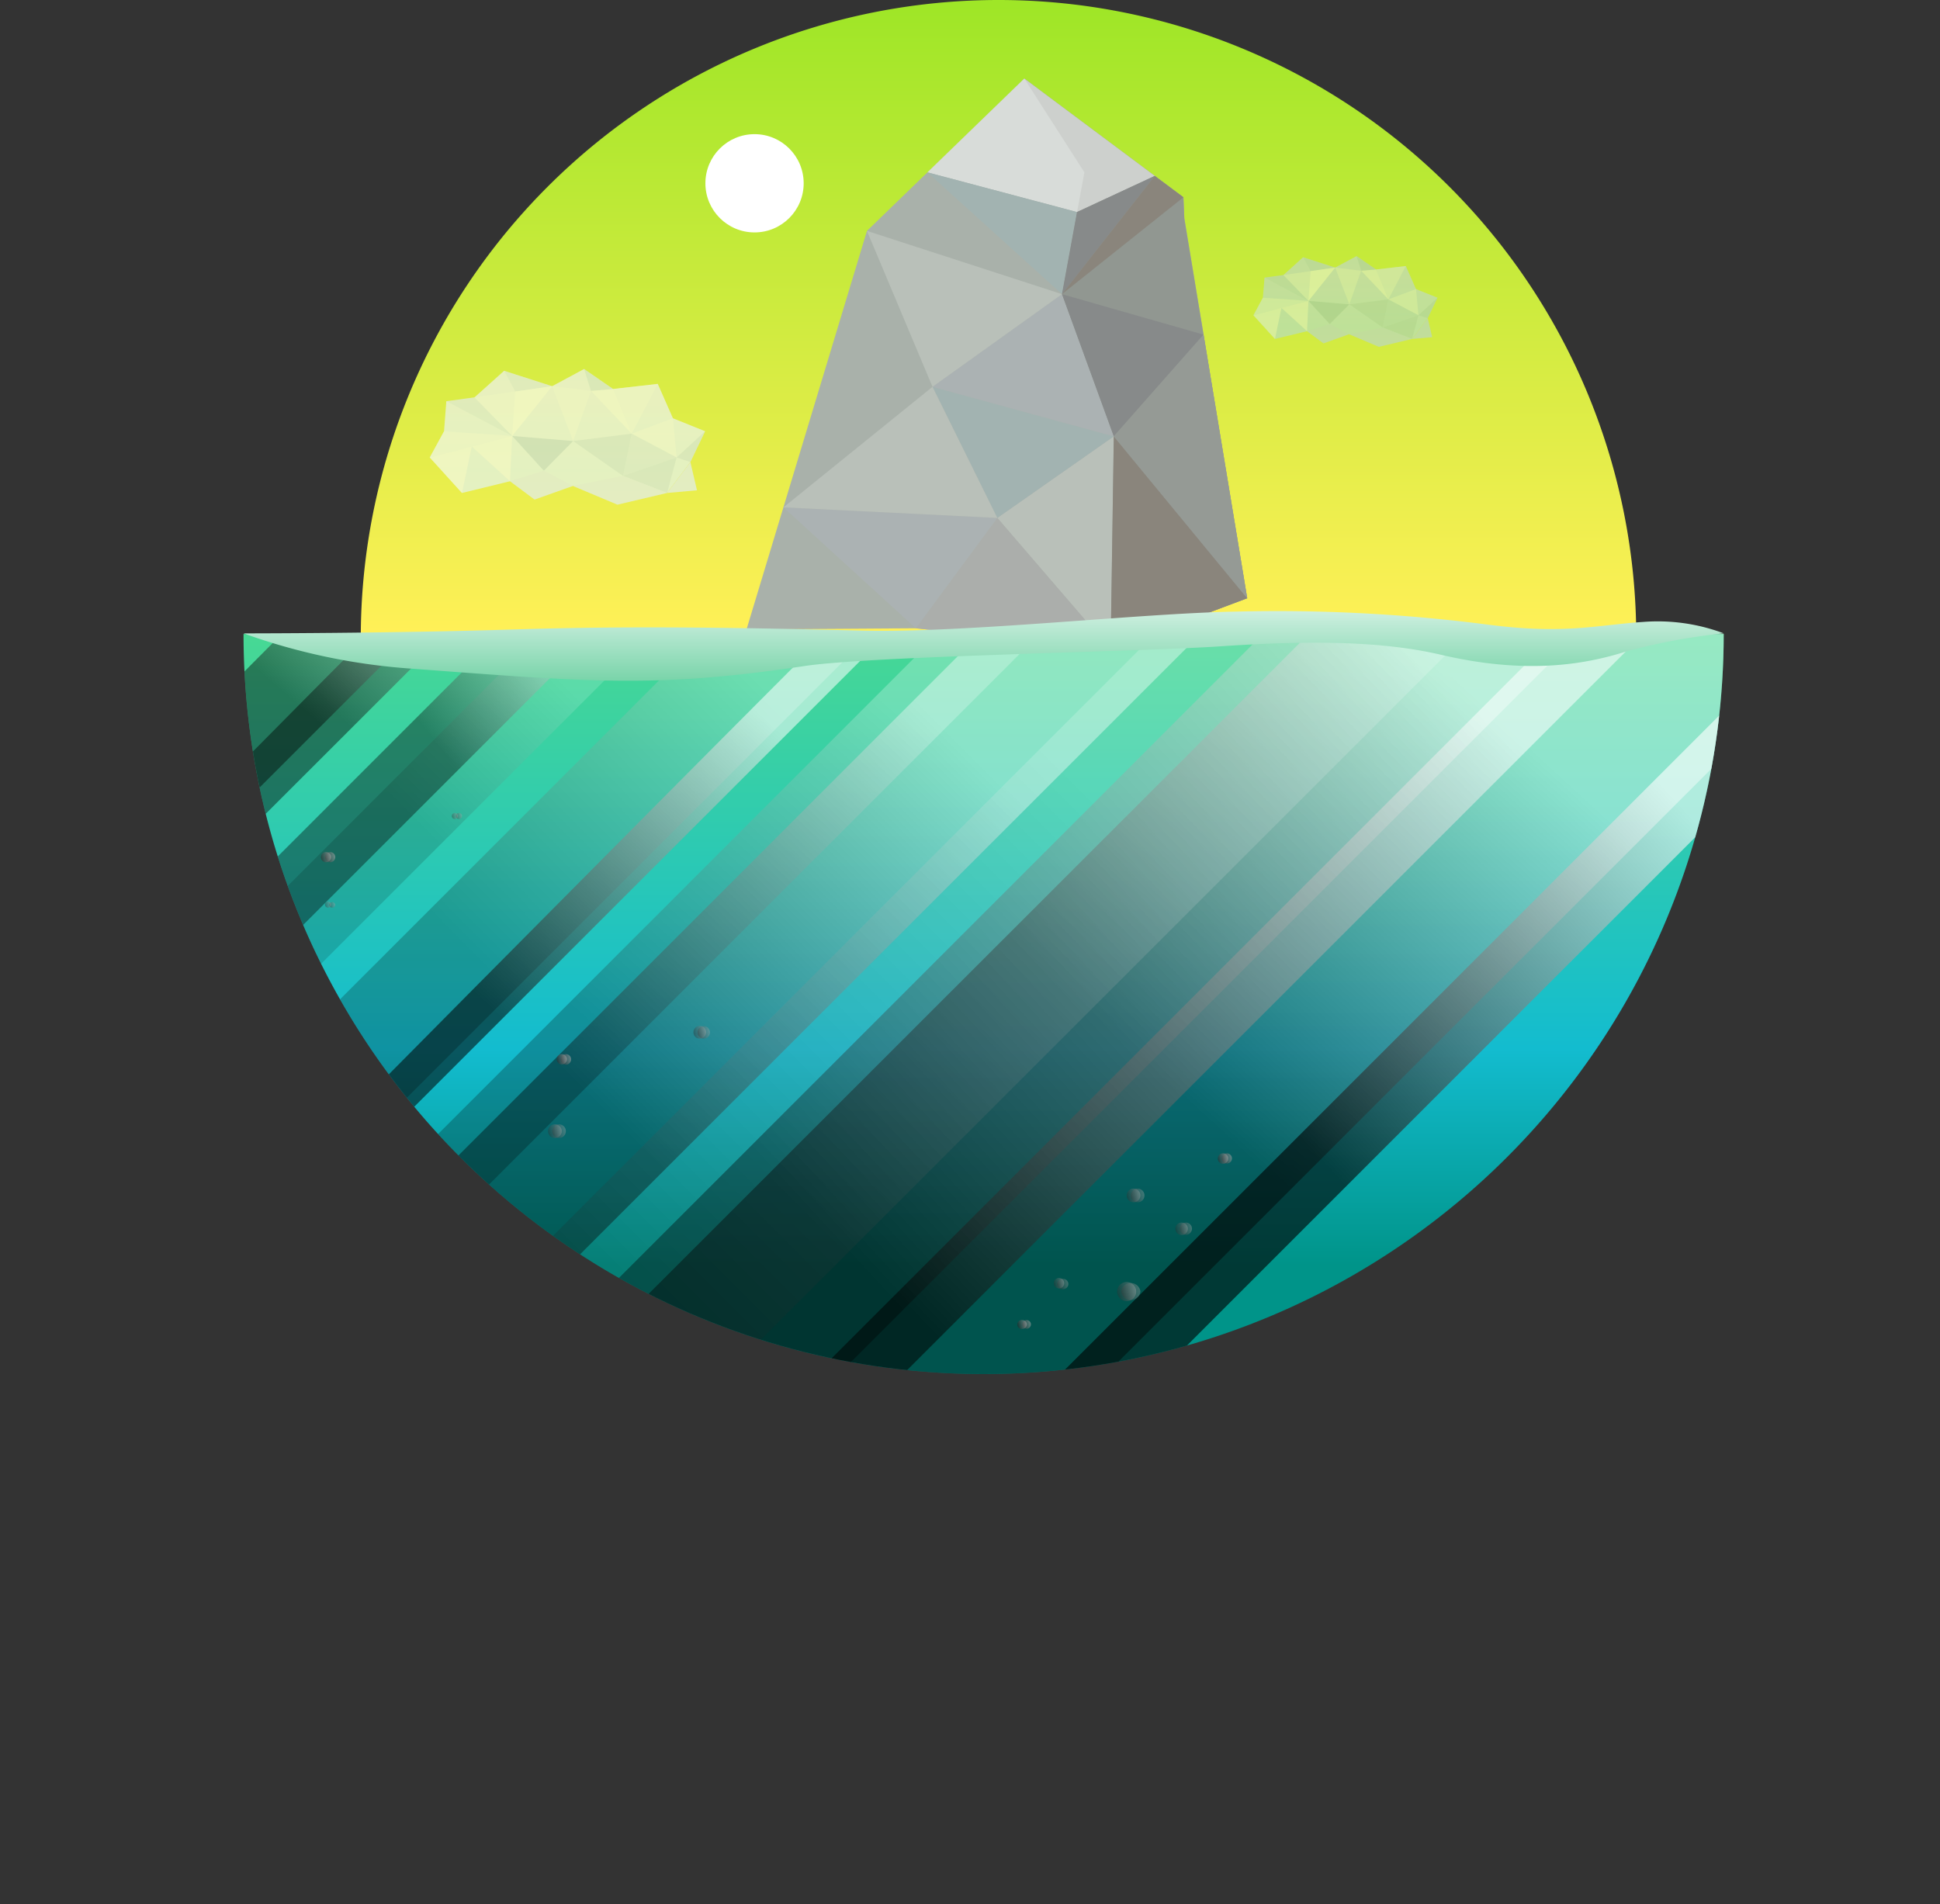 <svg xmlns="http://www.w3.org/2000/svg" xmlns:xlink="http://www.w3.org/1999/xlink" viewBox="0 0 152.39 149.61"><rect x="0" y="0" width="152.39" height="149.61" fill="#333333" stroke="none"/><defs><style>.cls-1{fill:url(#linear-gradient);}.cls-2{fill:none;}.cls-3{isolation:isolate;}.cls-4{fill:url(#linear-gradient-2);}.cls-5{fill:#a9b1aa;}.cls-6{fill:#919791;}.cls-43,.cls-58,.cls-60,.cls-7{fill:#fff;}.cls-7{opacity:0.55;}.cls-8{fill:#b9c0b9;}.cls-9{fill:#a2b3b1;}.cls-10{fill:#abb2b3;}.cls-11{fill:#abaeab;}.cls-12{fill:#878a8a;}.cls-13{fill:#8a857c;}.cls-14{fill:#959a95;}.cls-15{clip-path:url(#clip-path);}.cls-16,.cls-17,.cls-18,.cls-19,.cls-20,.cls-21,.cls-22,.cls-23,.cls-25,.cls-26,.cls-27,.cls-28,.cls-29,.cls-31,.cls-32,.cls-33,.cls-34,.cls-35,.cls-36,.cls-37,.cls-38,.cls-39,.cls-40,.cls-41,.cls-42,.cls-44,.cls-45,.cls-46,.cls-47,.cls-48,.cls-49,.cls-50,.cls-51,.cls-52,.cls-53,.cls-54,.cls-55{mix-blend-mode:screen;}.cls-16,.cls-19,.cls-20{opacity:0.43;}.cls-16{fill:url(#linear-gradient-4);}.cls-17{opacity:0.24;fill:url(#linear-gradient-5);}.cls-18{opacity:0.22;fill:url(#linear-gradient-6);}.cls-19{fill:url(#linear-gradient-7);}.cls-20{fill:url(#linear-gradient-8);}.cls-21{opacity:0.14;fill:url(#linear-gradient-9);}.cls-22,.cls-23,.cls-39,.cls-40,.cls-41,.cls-42,.cls-52,.cls-53,.cls-54,.cls-55{opacity:0.54;}.cls-22{fill:url(#linear-gradient-10);}.cls-23{fill:url(#linear-gradient-11);}.cls-24{clip-path:url(#clip-path-2);}.cls-25,.cls-58{opacity:0.4;}.cls-25{fill:url(#linear-gradient-12);}.cls-26{opacity:0.18;fill:url(#linear-gradient-13);}.cls-27{opacity:0.38;fill:url(#linear-gradient-14);}.cls-28{opacity:0.61;fill:url(#linear-gradient-15);}.cls-29,.cls-31,.cls-32,.cls-33,.cls-34,.cls-35,.cls-36,.cls-37,.cls-38,.cls-44,.cls-45,.cls-46,.cls-47,.cls-48,.cls-49,.cls-50,.cls-51{opacity:0.37;}.cls-29{fill:url(#linear-gradient-16);}.cls-30{fill:url(#linear-gradient-17);}.cls-31{fill:url(#linear-gradient-18);}.cls-32{fill:url(#linear-gradient-19);}.cls-33{fill:url(#linear-gradient-20);}.cls-34{fill:url(#linear-gradient-21);}.cls-35{fill:url(#linear-gradient-22);}.cls-36{fill:url(#linear-gradient-23);}.cls-37{fill:url(#linear-gradient-24);}.cls-38{fill:url(#linear-gradient-25);}.cls-39{fill:url(#linear-gradient-26);}.cls-40{fill:url(#linear-gradient-27);}.cls-41{fill:url(#linear-gradient-28);}.cls-42{fill:url(#linear-gradient-29);}.cls-43{mix-blend-mode:soft-light;}.cls-44{fill:url(#linear-gradient-30);}.cls-45{fill:url(#linear-gradient-31);}.cls-46{fill:url(#linear-gradient-32);}.cls-47{fill:url(#linear-gradient-33);}.cls-48{fill:url(#linear-gradient-34);}.cls-49{fill:url(#linear-gradient-35);}.cls-50{fill:url(#linear-gradient-36);}.cls-51{fill:url(#linear-gradient-37);}.cls-52{fill:url(#linear-gradient-38);}.cls-53{fill:url(#linear-gradient-39);}.cls-54{fill:url(#linear-gradient-40);}.cls-55{fill:url(#linear-gradient-41);}.cls-56{opacity:0.65;}.cls-57{fill:url(#linear-gradient-42);}.cls-59,.cls-61,.cls-62{fill:#b1cbde;}.cls-59,.cls-66{opacity:0.57;}.cls-60{opacity:0.6;}.cls-61,.cls-67{opacity:0.19;}.cls-62,.cls-68{opacity:0.33;}.cls-63{fill:#e0ecff;}.cls-64{opacity:0.48;}.cls-65{fill:url(#linear-gradient-43);}.cls-66,.cls-67,.cls-68{fill:#7daacd;}.cls-69{fill:#afcdff;}</style><linearGradient id="linear-gradient" x1="367.5" y1="270.44" x2="367.5" y2="213.78" gradientUnits="userSpaceOnUse"><stop offset="0" stop-color="#009489"/><stop offset="0.3" stop-color="#13bccf"/><stop offset="0.99" stop-color="#52de88"/></linearGradient><linearGradient id="linear-gradient-2" x1="-232.83" y1="129.2" x2="-232.83" y2="79.1" gradientTransform="translate(135.83 300.25) rotate(180)" gradientUnits="userSpaceOnUse"><stop offset="0.01" stop-color="#9fe627"/><stop offset="0.99" stop-color="#fff057"/></linearGradient><clipPath id="clip-path" transform="translate(-290.23 -171.05)"><path class="cls-1" d="M367.5,279a58.14,58.14,0,0,0,58.13-58.14H309.36A58.14,58.14,0,0,0,367.5,279Z"/></clipPath><linearGradient id="linear-gradient-4" x1="90.23" y1="83.74" x2="116.92" y2="54.71" gradientUnits="userSpaceOnUse"><stop offset="0"/><stop offset="0.98" stop-color="#fff"/></linearGradient><linearGradient id="linear-gradient-5" x1="47.31" y1="81.4" x2="70.72" y2="54.95" xlink:href="#linear-gradient-4"/><linearGradient id="linear-gradient-6" x1="36.82" y1="74.85" x2="59.53" y2="52.38" xlink:href="#linear-gradient-4"/><linearGradient id="linear-gradient-7" x1="316.37" y1="226.8" x2="330.65" y2="212.06" xlink:href="#linear-gradient-4"/><linearGradient id="linear-gradient-8" x1="312.62" y1="225.55" x2="323.85" y2="212.44" xlink:href="#linear-gradient-4"/><linearGradient id="linear-gradient-9" x1="32.31" y1="64.27" x2="43.78" y2="52.8" xlink:href="#linear-gradient-4"/><linearGradient id="linear-gradient-10" x1="328.95" y1="250.43" x2="350.96" y2="227.25" xlink:href="#linear-gradient-4"/><linearGradient id="linear-gradient-11" x1="71.65" y1="103.18" x2="119.17" y2="57.3" xlink:href="#linear-gradient-4"/><clipPath id="clip-path-2" transform="translate(-290.23 -171.05)"><path class="cls-2" d="M367.5,279a58.14,58.14,0,0,0,58.13-58.14H309.36A58.14,58.14,0,0,0,367.5,279Z"/></clipPath><linearGradient id="linear-gradient-12" x1="47.76" y1="87.68" x2="76.83" y2="58.62" xlink:href="#linear-gradient-4"/><linearGradient id="linear-gradient-13" x1="44.86" y1="107.91" x2="88.99" y2="63.78" xlink:href="#linear-gradient-4"/><linearGradient id="linear-gradient-14" x1="34.74" y1="59" x2="45.51" y2="50.57" xlink:href="#linear-gradient-4"/><linearGradient id="linear-gradient-15" x1="103.47" y1="90.88" x2="133.2" y2="63.49" xlink:href="#linear-gradient-4"/><linearGradient id="linear-gradient-16" x1="64.33" y1="96.17" x2="112.95" y2="51.38" xlink:href="#linear-gradient-4"/><linearGradient id="linear-gradient-17" x1="367.5" y1="227.34" x2="367.5" y2="215.65" gradientUnits="userSpaceOnUse"><stop offset="0" stop-color="#4ec68e"/><stop offset="0.98" stop-color="#fff"/></linearGradient><linearGradient id="linear-gradient-18" x1="373.06" y1="272.11" x2="374.7" y2="271.66" xlink:href="#linear-gradient-4"/><linearGradient id="linear-gradient-19" x1="377.81" y1="272.86" x2="380.81" y2="272.04" xlink:href="#linear-gradient-4"/><linearGradient id="linear-gradient-20" x1="382.58" y1="267.8" x2="384.51" y2="267.28" xlink:href="#linear-gradient-4"/><linearGradient id="linear-gradient-21" x1="344.75" y1="252.37" x2="346.67" y2="251.84" xlink:href="#linear-gradient-4"/><linearGradient id="linear-gradient-22" x1="315.93" y1="242.23" x2="316.89" y2="241.97" xlink:href="#linear-gradient-4"/><linearGradient id="linear-gradient-23" x1="325.88" y1="235.28" x2="326.84" y2="235.01" xlink:href="#linear-gradient-4"/><linearGradient id="linear-gradient-24" x1="88.47" y1="94.16" x2="90.63" y2="93.57" xlink:href="#linear-gradient-4"/><linearGradient id="linear-gradient-25" x1="43.02" y1="89.12" x2="45.18" y2="88.52" xlink:href="#linear-gradient-4"/><linearGradient id="linear-gradient-26" x1="385.96" y1="262.24" x2="387.57" y2="261.8" xlink:href="#linear-gradient-4"/><linearGradient id="linear-gradient-27" x1="334.02" y1="254.45" x2="335.63" y2="254.01" xlink:href="#linear-gradient-4"/><linearGradient id="linear-gradient-28" x1="315.5" y1="238.57" x2="317.1" y2="238.13" xlink:href="#linear-gradient-4"/><linearGradient id="linear-gradient-29" x1="370.3" y1="275.26" x2="371.67" y2="274.88" xlink:href="#linear-gradient-4"/><linearGradient id="linear-gradient-30" x1="372.74" y1="272.11" x2="374.37" y2="271.66" xlink:href="#linear-gradient-4"/><linearGradient id="linear-gradient-31" x1="377.49" y1="272.86" x2="380.49" y2="272.04" xlink:href="#linear-gradient-4"/><linearGradient id="linear-gradient-32" x1="382.26" y1="267.8" x2="384.19" y2="267.28" xlink:href="#linear-gradient-4"/><linearGradient id="linear-gradient-33" x1="344.42" y1="252.37" x2="346.35" y2="251.84" xlink:href="#linear-gradient-4"/><linearGradient id="linear-gradient-34" x1="315.6" y1="242.23" x2="316.57" y2="241.97" xlink:href="#linear-gradient-4"/><linearGradient id="linear-gradient-35" x1="325.56" y1="235.28" x2="326.52" y2="235.01" xlink:href="#linear-gradient-4"/><linearGradient id="linear-gradient-36" x1="88.15" y1="94.16" x2="90.31" y2="93.57" xlink:href="#linear-gradient-4"/><linearGradient id="linear-gradient-37" x1="42.7" y1="89.12" x2="44.86" y2="88.52" xlink:href="#linear-gradient-4"/><linearGradient id="linear-gradient-38" x1="385.64" y1="262.24" x2="387.25" y2="261.8" xlink:href="#linear-gradient-4"/><linearGradient id="linear-gradient-39" x1="333.7" y1="254.45" x2="335.3" y2="254.01" xlink:href="#linear-gradient-4"/><linearGradient id="linear-gradient-40" x1="315.18" y1="238.57" x2="316.78" y2="238.13" xlink:href="#linear-gradient-4"/><linearGradient id="linear-gradient-41" x1="369.98" y1="275.26" x2="371.35" y2="274.88" xlink:href="#linear-gradient-4"/><linearGradient id="linear-gradient-42" x1="44.63" y1="31.1" x2="44.54" y2="37.07" gradientUnits="userSpaceOnUse"><stop offset="0" stop-color="#eff3ff"/><stop offset="1" stop-color="#e2f2ff"/></linearGradient><linearGradient id="linear-gradient-43" x1="105.72" y1="21.53" x2="105.67" y2="25.52" gradientUnits="userSpaceOnUse"><stop offset="0" stop-color="#bfd0ff"/><stop offset="1" stop-color="#acd5f8"/></linearGradient></defs><g class="cls-3"><g id="Layer_8" data-name="Layer 8"><path class="cls-4" d="M368.67,171.05a50.1,50.1,0,0,0-50.1,50.1H418.76A50.1,50.1,0,0,0,368.67,171.05Z" transform="translate(-290.23 -171.05)"/><polygon class="cls-5" points="58.64 49.45 68.1 18.14 80.46 6.17 92.96 15.5 93.03 17.16 97.97 47 87.24 51.03 71.94 49.36 58.64 49.45"/><polygon class="cls-6" points="87.24 51.03 97.97 47 93.03 17.16 92.96 15.5 80.46 6.17 85.18 13.54 83.42 23.11 87.49 34.28 87.24 51.03"/><polygon class="cls-7" points="80.46 6.17 72.85 13.54 84.6 16.66 90.71 13.82 80.46 6.17"/><polygon class="cls-8" points="78.34 40.69 87.49 34.28 87.24 51.03 78.34 40.69"/><polygon class="cls-9" points="73.25 30.39 78.34 40.69 87.49 34.28 73.25 30.39"/><polygon class="cls-10" points="83.42 23.11 73.25 30.39 87.49 34.28 83.42 23.11"/><polygon class="cls-11" points="78.34 40.69 87.24 51.03 71.94 49.36 78.34 40.69"/><polygon class="cls-10" points="61.54 39.86 71.94 49.36 78.34 40.69 61.54 39.86"/><polygon class="cls-8" points="73.25 30.39 78.34 40.69 61.54 39.86 73.25 30.39"/><polygon class="cls-8" points="83.42 23.11 73.25 30.39 68.1 18.14 83.42 23.11"/><polygon class="cls-9" points="83.42 23.11 72.85 13.54 84.6 16.66 83.42 23.11"/><polygon class="cls-12" points="87.49 34.28 94.54 26.29 83.42 23.11 87.49 34.28"/><polygon class="cls-12" points="84.6 16.66 90.71 13.82 83.42 23.11 84.6 16.66"/><polygon class="cls-13" points="92.96 15.5 90.71 13.82 83.42 23.11 92.96 15.5"/><polygon class="cls-13" points="87.49 34.28 97.97 47 87.24 51.03 87.49 34.28"/><polygon class="cls-14" points="94.54 26.29 87.49 34.28 97.97 47 94.54 26.29"/><path class="cls-1" d="M367.5,279a58.14,58.14,0,0,0,58.13-58.14H309.36A58.14,58.14,0,0,0,367.5,279Z" transform="translate(-290.23 -171.05)"/><g class="cls-15"><polygon class="cls-16" points="109.17 43.44 42.06 110.54 84.29 110.54 144.12 50.71 133.36 39.95 109.17 43.44"/><polygon class="cls-17" points="88.03 43.44 25.38 106.1 25.38 98.13 81.56 41.94 88.03 43.44"/><polygon class="cls-18" points="63.28 41.94 12.52 92.7 19.01 99.19 86.66 31.54 63.28 41.94"/><path class="cls-19" d="M333.1,213,295,251.08v-5.69s39.77-40.44,39.77-39.77S333.1,213,333.1,213Z" transform="translate(-290.23 -171.05)"/><path class="cls-20" d="M330.85,212.69l-38.09,38.09-2.53-7.53S330,202.81,330,203.49,330.85,212.69,330.85,212.69Z" transform="translate(-290.23 -171.05)"/><polygon class="cls-21" points="53.92 38.28 11.72 80.49 11.72 89.22 62.83 38.11 53.92 38.28"/><path class="cls-22" d="M376.94,199.47c-.78-.14-72.69,72.69-72.69,72.69l2.18,2.18,76.81-76.81Z" transform="translate(-290.23 -171.05)"/><polygon class="cls-23" points="137.47 34.56 38.34 133.7 42.45 136.45 152.39 26.5 137.47 34.56"/></g><g class="cls-24"><polygon class="cls-25" points="86.71 40.08 27.48 99.31 36.14 107.97 100.6 43.51 86.71 40.08"/><polygon class="cls-26" points="103.72 36.81 14.51 126.02 29.91 135.1 124.62 40.4 103.72 36.81"/><polygon class="cls-27" points="46.36 42.74 10.73 78.38 14.42 82.06 54.24 42.24 46.36 42.74"/><polygon class="cls-28" points="144.92 46.34 73.56 117.7 81.25 117.7 144.71 54.23 144.92 46.34"/><polygon class="cls-29" points="128.14 20.88 14.51 134.51 24.24 149.61 140.94 32.91 128.14 20.88"/></g><path class="cls-30" d="M309.36,220.81s11.63,0,21.3-.31,18.85-.11,27.23.09,21.78-1.36,29.43-1.49a129.31,129.31,0,0,1,20,1.05c5.89.74,8.37,0,12-.24a14.77,14.77,0,0,1,6.32.9,47.55,47.55,0,0,0-7.7,1.43c-3.15,1-7.83,1.85-14.69.21-4.42-1-9.91-1.12-17.17-.62-6,.41-27.41.76-32.62,1.54-11.64,1.75-16.78,1.27-30.94.21A48.88,48.88,0,0,1,309.36,220.81Z" transform="translate(-290.23 -171.05)"/><path class="cls-31" d="M374.15,271.93a.41.41,0,0,1-.41.4.41.41,0,1,1,0-.81A.41.41,0,0,1,374.15,271.93Z" transform="translate(-290.23 -171.05)"/><path class="cls-32" d="M379.81,272.52a.76.76,0,0,1-1.51,0,.76.76,0,0,1,1.51,0Z" transform="translate(-290.23 -171.05)"/><path class="cls-33" d="M383.86,267.59a.48.48,0,1,1-.48-.49A.48.48,0,0,1,383.86,267.59Z" transform="translate(-290.23 -171.05)"/><path class="cls-34" d="M346,252.15a.49.49,0,1,1-.49-.48A.49.49,0,0,1,346,252.15Z" transform="translate(-290.23 -171.05)"/><path class="cls-35" d="M316.57,242.12a.24.24,0,0,1-.25.24.24.24,0,0,1-.24-.24.25.25,0,0,1,.49,0Z" transform="translate(-290.23 -171.05)"/><path class="cls-36" d="M326.52,235.17a.24.24,0,1,1-.24-.25A.24.24,0,0,1,326.52,235.17Z" transform="translate(-290.23 -171.05)"/><circle class="cls-37" cx="89.36" cy="93.92" r="0.54"/><circle class="cls-38" cx="43.91" cy="88.87" r="0.54"/><path class="cls-39" d="M387,262.06a.4.4,0,1,1-.4-.4A.4.4,0,0,1,387,262.06Z" transform="translate(-290.23 -171.05)"/><path class="cls-40" d="M335.09,254.27a.41.41,0,1,1-.4-.4A.4.4,0,0,1,335.09,254.27Z" transform="translate(-290.23 -171.05)"/><path class="cls-41" d="M316.57,238.39a.41.41,0,0,1-.41.4.4.4,0,1,1,0-.8A.41.41,0,0,1,316.57,238.39Z" transform="translate(-290.23 -171.05)"/><path class="cls-42" d="M371.21,275.11a.34.34,0,1,1-.34-.35A.34.34,0,0,1,371.21,275.11Z" transform="translate(-290.23 -171.05)"/><circle class="cls-43" cx="59.27" cy="14.4" r="3.86"/><path class="cls-44" d="M373.82,271.93a.41.41,0,0,1-.81,0,.41.41,0,1,1,.81,0Z" transform="translate(-290.23 -171.05)"/><path class="cls-45" d="M379.48,272.52a.75.75,0,1,1-.75-.75A.75.75,0,0,1,379.48,272.52Z" transform="translate(-290.23 -171.05)"/><path class="cls-46" d="M383.54,267.59a.49.49,0,1,1-.48-.49A.49.49,0,0,1,383.54,267.59Z" transform="translate(-290.23 -171.05)"/><path class="cls-47" d="M345.7,252.15a.48.48,0,0,1-1,0,.48.48,0,1,1,1,0Z" transform="translate(-290.23 -171.05)"/><path class="cls-48" d="M316.24,242.12a.24.24,0,0,1-.48,0,.24.24,0,0,1,.48,0Z" transform="translate(-290.23 -171.05)"/><path class="cls-49" d="M326.2,235.17a.24.24,0,1,1-.24-.25A.24.24,0,0,1,326.2,235.17Z" transform="translate(-290.23 -171.05)"/><circle class="cls-50" cx="89.04" cy="93.92" r="0.54"/><circle class="cls-51" cx="43.59" cy="88.87" r="0.54"/><path class="cls-52" d="M386.71,262.06a.41.41,0,1,1-.4-.4A.4.4,0,0,1,386.71,262.06Z" transform="translate(-290.23 -171.05)"/><path class="cls-53" d="M334.77,254.27a.41.41,0,0,1-.41.4.4.4,0,0,1,0-.8A.41.41,0,0,1,334.77,254.27Z" transform="translate(-290.23 -171.05)"/><path class="cls-54" d="M316.24,238.39a.4.4,0,1,1-.4-.4A.4.4,0,0,1,316.24,238.39Z" transform="translate(-290.23 -171.05)"/><path class="cls-55" d="M370.89,275.11a.34.34,0,0,1-.34.34.35.35,0,1,1,0-.69A.35.35,0,0,1,370.89,275.11Z" transform="translate(-290.23 -171.05)"/><g class="cls-56"><polygon class="cls-57" points="40.06 37.81 36.29 38.73 33.76 35.94 34.88 33.88 35.06 31.52 37.27 31.22 39.6 29.13 43.37 30.34 45.88 28.99 48.16 30.56 51.67 30.16 52.86 32.86 55.39 33.88 54.23 36.3 52.4 38.73 40.06 37.81"/><polygon class="cls-58" points="40.23 34.25 37.27 31.22 43.37 30.34 40.23 34.25"/><polygon class="cls-58" points="40.23 34.25 34.88 33.88 33.76 35.94 40.23 34.25"/><polygon class="cls-58" points="43.37 30.34 45.02 34.65 46.42 30.71 43.37 30.34"/><polygon class="cls-58" points="48.16 30.56 51.67 30.16 49.62 34.07 48.16 30.56"/><polygon class="cls-58" points="52.86 32.86 49.62 34.07 53.15 35.94 52.86 32.86"/><polygon class="cls-59" points="40.23 34.25 45.02 34.65 42.72 36.98 40.23 34.25"/><polygon class="cls-60" points="46.42 30.71 48.16 30.56 49.62 34.07 46.42 30.71"/><polygon class="cls-61" points="53.15 35.94 49.62 34.07 48.94 37.39 53.15 35.94"/><polygon class="cls-62" points="55.39 33.88 53.15 35.94 54.23 36.3 55.39 33.88"/><polygon class="cls-61" points="35.06 31.52 40.23 34.25 37.27 31.22 35.06 31.52"/><polygon class="cls-61" points="39.6 29.13 40.48 30.76 43.37 30.34 39.6 29.13"/><polygon class="cls-62" points="46.42 30.71 45.88 28.99 48.16 30.56 46.42 30.71"/><polygon class="cls-60" points="43.37 30.34 40.23 34.25 40.48 30.76 43.37 30.34"/><polygon class="cls-62" points="45.02 34.65 49.62 34.07 48.94 37.39 45.02 34.65"/><polygon class="cls-60" points="33.76 35.94 37.06 35.08 36.29 38.73 33.76 35.94"/><polygon class="cls-60" points="40.06 37.81 40.23 34.25 37.06 35.08 40.06 37.81"/><polygon class="cls-62" points="52.4 38.73 53.15 35.94 48.94 37.39 52.4 38.73"/><polygon class="cls-63" points="42.72 36.98 40.06 37.81 41.99 39.25 45 38.18 42.72 36.98"/><polygon class="cls-63" points="48.94 37.39 45 38.18 48.5 39.65 52.4 38.73 48.94 37.39"/><polygon class="cls-63" points="52.4 38.73 54.75 38.52 54.23 36.3 52.4 38.73"/></g><g class="cls-64"><polygon class="cls-65" points="102.67 26.02 100.15 26.63 98.46 24.77 99.2 23.39 99.33 21.81 100.81 21.61 102.36 20.21 104.88 21.02 106.56 20.12 108.09 21.17 110.43 20.9 111.23 22.71 112.92 23.39 112.15 25 110.92 26.63 102.67 26.02"/><polygon class="cls-58" points="102.78 23.64 100.81 21.61 104.88 21.02 102.78 23.64"/><polygon class="cls-58" points="102.78 23.64 99.2 23.39 98.46 24.77 102.78 23.64"/><polygon class="cls-58" points="104.88 21.02 105.99 23.91 106.92 21.27 104.88 21.02"/><polygon class="cls-58" points="108.09 21.17 110.43 20.9 109.06 23.52 108.09 21.17"/><polygon class="cls-58" points="111.23 22.71 109.06 23.52 111.42 24.77 111.23 22.71"/><polygon class="cls-66" points="102.78 23.64 105.99 23.91 104.45 25.46 102.78 23.64"/><polygon class="cls-60" points="106.92 21.27 108.09 21.17 109.06 23.52 106.92 21.27"/><polygon class="cls-67" points="111.42 24.77 109.06 23.52 108.61 25.73 111.42 24.77"/><polygon class="cls-68" points="112.92 23.39 111.42 24.77 112.15 25 112.92 23.39"/><polygon class="cls-67" points="99.33 21.81 102.78 23.64 100.81 21.61 99.33 21.81"/><polygon class="cls-67" points="102.36 20.21 102.95 21.3 104.88 21.02 102.36 20.21"/><polygon class="cls-68" points="106.92 21.27 106.56 20.12 108.09 21.17 106.92 21.27"/><polygon class="cls-60" points="104.88 21.02 102.78 23.64 102.95 21.3 104.88 21.02"/><polygon class="cls-68" points="105.99 23.91 109.06 23.52 108.61 25.73 105.99 23.91"/><polygon class="cls-60" points="98.46 24.77 100.66 24.19 100.15 26.63 98.46 24.77"/><polygon class="cls-60" points="102.67 26.02 102.78 23.64 100.66 24.19 102.67 26.02"/><polygon class="cls-68" points="110.92 26.63 111.42 24.77 108.61 25.73 110.92 26.63"/><polygon class="cls-69" points="104.45 25.46 102.67 26.02 103.96 26.98 105.97 26.26 104.45 25.46"/><polygon class="cls-69" points="108.61 25.73 105.97 26.26 108.31 27.25 110.92 26.63 108.61 25.73"/><polygon class="cls-69" points="110.92 26.63 112.5 26.49 112.15 25 110.92 26.63"/></g></g></g></svg>